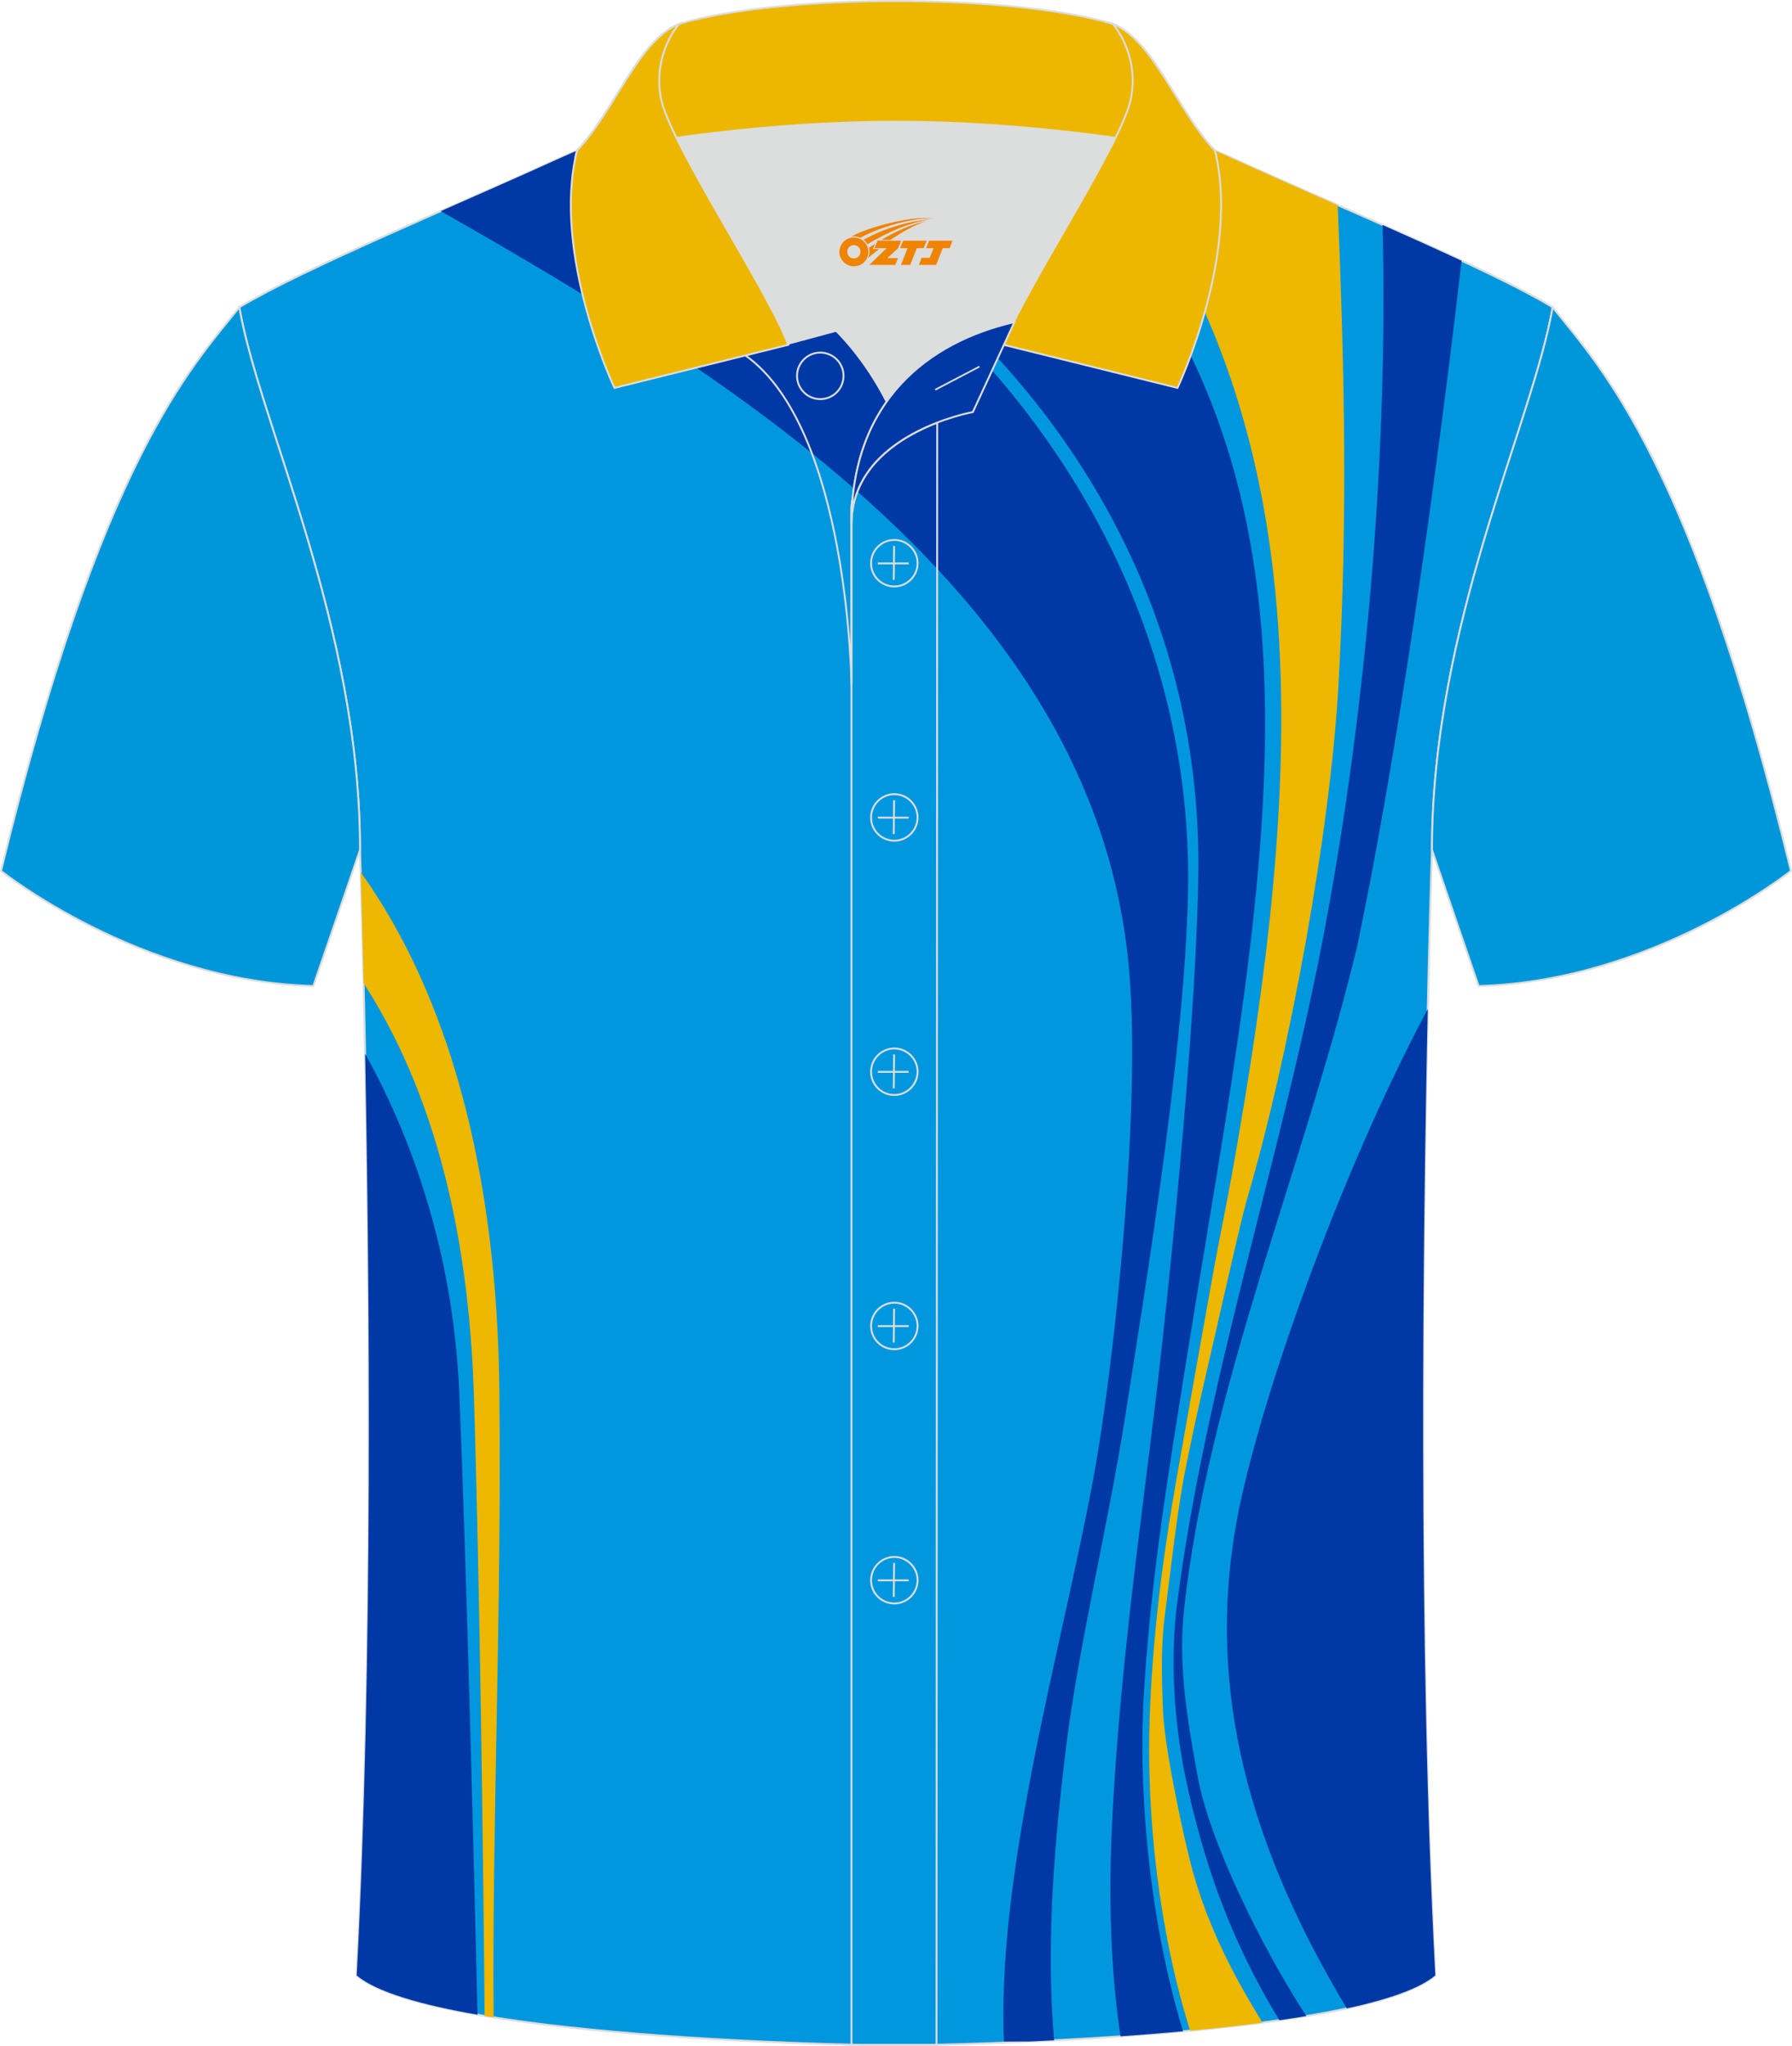 <?xml version="1.0" encoding="utf-8"?>
<!-- Generator: Adobe Illustrator 24.0.1, SVG Export Plug-In . SVG Version: 6.00 Build 0)  -->
<svg xmlns="http://www.w3.org/2000/svg" xmlns:xlink="http://www.w3.org/1999/xlink" version="1.1" id="图层_1" x="0px" y="0px" width="379.8px" height="433.5px" viewBox="0 0 379.95 433.64" enable-background="new 0 0 379.95 433.64" xml:space="preserve">
<g>
	
		<path fill-rule="evenodd" clip-rule="evenodd" fill="#0097DF" stroke="#DCDDDD" stroke-width="0.4" stroke-miterlimit="22.926" d="   M303.61,180.12c0,0-4.68,137.15,0.7,238.51c-15.6,13.14-104.62,14.84-114.34,14.81c-9.72,0.03-98.74-1.67-114.34-14.82   c5.38-101.36,0.7-238.51,0.7-238.51c0-47.79-21.31-90.25-25.59-115c13.68-8.25,45.44-21.32,67.38-31.34   c5.84-2.66,10.73-4.57,15.09-5.94l113.56-0.02c4.32,1.37,9.2,3.29,15.06,5.95c21.95,10.02,53.7,23.08,67.38,31.34   C324.92,89.87,303.61,132.33,303.61,180.12z"/>
	
		<path fill-rule="evenodd" clip-rule="evenodd" fill="#0097DF" stroke="#DCDDDD" stroke-width="0.4" stroke-miterlimit="22.926" d="   M303.61,180.12c0,0-4.68,137.15,0.7,238.51c-15.6,13.14-104.62,14.84-114.34,14.81c-9.72,0.03-98.74-1.67-114.34-14.82   c5.38-101.36,0.7-238.51,0.7-238.51c0-47.79-21.31-90.25-25.59-115c13.68-8.25,45.44-21.32,67.38-31.34   c5.84-2.66,10.73-4.57,15.09-5.94l113.56-0.02c4.32,1.37,9.2,3.29,15.06,5.95c21.95,10.02,53.7,23.08,67.38,31.34   C324.92,89.87,303.61,132.33,303.61,180.12z"/>
	<g>
		<path fill-rule="evenodd" clip-rule="evenodd" fill="#EDB702" d="M100.48,295.8c1.22,38.55,1.98,97.69,2.27,131.41l1.91,0.31    c-0.37-38.63,1.72-86.48,1.22-132.6c-0.43-46.25-10.6-83.84-29.4-110.1c0.14,4.73,0.37,12.87,0.62,23.54l0.32,0.49    C94.04,234.91,99.58,266.67,100.48,295.8z"/>
		<path fill-rule="evenodd" clip-rule="evenodd" fill="#0039A6" d="M223.5,432.38c-1.84-21.2,0.2-43.24,2.62-62.82    c2.7-21.23,8.63-45.52,12.36-68.79c3.99-25.61,14.16-86.36,13.39-118.7c-1.03-43.03-20.08-87.08-59.86-121.92    c-12.88-11.33-29.22-21.97-45.39-32.32h-6.69c-3.93,0.7-9.51,1.91-15.93,3.38c-1.86,0.77-3.81,1.62-5.88,2.56    c-7.46,3.4-16.05,7.16-24.67,10.96c64.85,36.94,140.12,83.94,146.06,162.21c2.19,28.69-2.83,76.55-6.57,99.82    c-5.67,35.28-21.76,87.08-20.08,125.87h5.46C220.01,432.56,221.74,432.47,223.5,432.38z"/>
		<path fill-rule="evenodd" clip-rule="evenodd" fill="#0039A6" d="M250.84,430.46c-7.48-24.48-9.61-52.79-8.23-72.76    c1.55-24.44,5.27-46.4,9.01-69.96c17.48-108.66,37.99-193.17-35.38-259.92l-71.17,0.01c16.76,9.36,31.02,16.66,46.18,28.96    c39.27,31.76,63.21,76.4,62.83,127.33c-0.25,28.69-5.27,80.35-8.89,111.23c-2.97,25.46-8.63,63.66-9.66,97.92    c-0.36,13.52,0.31,26.9,2.05,38.26C241.95,431.22,246.41,430.87,250.84,430.46z"/>
		<path fill-rule="evenodd" clip-rule="evenodd" fill="#EDB702" d="M262.82,239.6c-2.57,15.22-4.12,21.8-6.05,32.64    s-5.27,29.43-7.21,40.54c-3.22,18.14-5.15,34.25-5.79,50.94c-0.74,21.37,1.96,45.43,8.56,66.62c5.22-0.49,10.39-1.06,15.36-1.71    c-6.17-9.97-11.41-20.08-14.77-31.98c-1.55-5.56-5.79-24.74-6.31-33.52c-0.38-8.78-0.38-15.22,0.38-20.92    c0.77-5.71,2.32-19.76,3.99-28.98c2.7-13.9,6.05-27.51,9.14-41.27c1.55-6.58,3.09-13.62,4.25-17.71    c9.01-30.59,17.77-78.45,19.44-109.47c1.98-35.1,1.22-67.67-0.18-101.3c-7.65-3.36-15.16-6.67-21.79-9.69    c-5.86-2.66-10.73-4.59-15.06-5.95h-14.95C279.62,86.08,276.58,159.32,262.82,239.6z"/>
		<path fill-rule="evenodd" clip-rule="evenodd" fill="#0039A6" d="M280.32,199.78c-9.01,46.55-24.84,93.82-30.76,140.21    c-1.42,11.12-0.77,24.15,1.8,36.73c3.76,17.76,9.45,34.3,19.9,51.4c1.95-0.28,3.86-0.57,5.71-0.88    c-9.63-14.83-20.67-37.37-23.03-50.82c-2.19-11.86-4.25-23.71-2.83-35.85c5.15-46.4,25.49-93.67,36.69-140.21    c8.58-41.09,16.62-97.71,22.09-145.11c-5.25-2.45-10.94-5-16.75-7.58C294.42,99.12,289.13,154.33,280.32,199.78z"/>
		<path fill-rule="evenodd" clip-rule="evenodd" fill="#0039A6" d="M285.56,425.62c-20.26-33.77-30.11-67.05-23.26-103.77    c4.49-23.86,21.11-71.81,40.42-108.03c-1.03,47.04-2.13,134.52,1.6,204.8C300.96,421.45,294.2,423.75,285.56,425.62z"/>
		<path fill-rule="evenodd" clip-rule="evenodd" fill="#0039A6" d="M77.42,223.3c9.3,16.73,18.68,41.11,19.98,72.21    c1.58,38.46,3.04,97.55,3.85,131.44c-11.88-2.07-21.42-4.78-25.62-8.32C79.12,352.83,78.37,271.95,77.42,223.3z"/>
	</g>
	
		<path fill-rule="evenodd" clip-rule="evenodd" fill="#0097DA" stroke="#DCDDDD" stroke-width="0.4" stroke-miterlimit="22.926" d="   M50.74,65.11C40.5,77.91,21.38,97.53,0.22,184.55c0,0,29.19,23.38,66.21,24.4c0,0,7.16-20.82,9.9-28.84l0,0   C76.33,132.33,55.02,89.87,50.74,65.11z"/>
	
		<path fill-rule="evenodd" clip-rule="evenodd" fill="#0097DA" stroke="#DCDDDD" stroke-width="0.4" stroke-miterlimit="22.926" d="   M329.2,65.11c10.24,12.8,29.36,32.42,50.52,119.44c0,0-29.19,23.38-66.21,24.4c0,0-7.16-20.82-9.89-28.84l0,0   C303.61,132.33,324.92,89.87,329.2,65.11z"/>
	<path fill-rule="evenodd" clip-rule="evenodd" fill="#DCDDDD" d="M187.99,85.11c6.44-9.11,16.35-14.37,26.94-16.84   c5.24-10.64,16.09-27.82,21.62-39.14c-26.77-6.52-66.38-6.52-93.15,0c6.43,13.14,20,34.17,23.66,43.71l10.22-2.75   C177.27,70.09,183.27,75.76,187.99,85.11z"/>
	<path fill="none" stroke="#DCDDDD" stroke-width="0.4" stroke-miterlimit="10" d="M158.01,75.28l19.26-5.19c0,0,6,5.67,10.72,15.03   c-3.78,5.35-6.37,12.04-7.18,20.26c-0.14,0.74-0.24,1.47-0.28,2.18v3.57v33.98C180.53,145.1,180,90.85,158.01,75.28z"/>
	<path fill="none" stroke="#DCDDDD" stroke-width="0.4" stroke-miterlimit="10" d="M180.53,107.56v3.57c0-1.99,0.1-3.91,0.28-5.75   C180.66,106.12,180.57,106.85,180.53,107.56L180.53,107.56z M180.53,111.13v322.2h18.04l0.14-343.78   C191.11,92.48,180.53,98.79,180.53,111.13z"/>
	<path fill-rule="evenodd" clip-rule="evenodd" fill="#EDB701" stroke="#DCDDDD" stroke-width="0.4" stroke-miterlimit="10" d="   M122.05,33.11c13.39-3.26,40.91-7.33,67.91-7.33s54.52,4.07,67.91,7.33l-0.28-1.2c-8.22-8.78-12.93-23.33-21.69-26.89   C224.97,1.8,207.47,0.2,189.97,0.2c-17.51,0-35.01,1.61-45.95,4.82c-8.77,3.57-13.47,18.11-21.69,26.89L122.05,33.11z"/>
	<path fill-rule="evenodd" clip-rule="evenodd" fill="#EDB701" stroke="#DCDDDD" stroke-width="0.4" stroke-miterlimit="10" d="   M144.02,5.02c0,0-5.58,6.05-3.94,15.53c1.63,9.49,22.57,40.53,27.06,52.51l-36.86,9.13c0,0-13.39-28.22-7.95-50.28   C130.56,23.13,135.26,8.59,144.02,5.02z"/>
	<path fill-rule="evenodd" clip-rule="evenodd" fill="#EDB701" stroke="#DCDDDD" stroke-width="0.4" stroke-miterlimit="10" d="   M235.91,5.02c0,0,5.58,6.05,3.95,15.53c-1.63,9.49-22.57,40.53-27.06,52.51l36.86,9.13c0,0,13.39-28.22,7.95-50.28   C249.38,23.13,244.67,8.59,235.91,5.02z"/>
	<path fill="none" stroke="#DCDDDD" stroke-width="0.4" stroke-miterlimit="10" d="M173.92,84.57c2.72,0,4.93-2.21,4.93-4.93   s-2.21-4.93-4.93-4.93c-2.72,0-4.93,2.21-4.93,4.93S171.21,84.57,173.92,84.57z"/>
	<path fill="#0039A6" stroke="#DCDDDD" stroke-width="0.4" stroke-miterlimit="10" d="M215.08,68.24l-8.81,19.07   c0,0-25.75,4.58-25.75,23.82C180.53,84.95,196.8,72.44,215.08,68.24z"/>
	
	<line fill="none" stroke="#DCDDDD" stroke-width="0.36" stroke-miterlimit="10" x1="207.67" y1="77.67" x2="198.28" y2="82.59"/>
	<g>
		<g>
			<path fill="none" stroke="#DCDDDD" stroke-width="0.402" stroke-miterlimit="10" d="M189.62,124.27c2.71,0,4.93-2.22,4.93-4.93     s-2.23-4.93-4.93-4.93c-2.71,0-4.93,2.22-4.93,4.93C184.67,122.06,186.89,124.27,189.62,124.27z"/>
			
				<line fill="none" stroke="#DCDDDD" stroke-width="0.402" stroke-miterlimit="10" x1="189.57" y1="115.68" x2="189.5" y2="122.88"/>
			
				<line fill="none" stroke="#DCDDDD" stroke-width="0.402" stroke-miterlimit="10" x1="186.12" y1="119.38" x2="192.66" y2="119.38"/>
		</g>
		<g>
			<path fill="none" stroke="#DCDDDD" stroke-width="0.402" stroke-miterlimit="10" d="M189.62,178.15c2.71,0,4.93-2.22,4.93-4.93     c0-2.71-2.23-4.93-4.93-4.93c-2.71,0-4.93,2.22-4.93,4.93C184.67,175.94,186.89,178.15,189.62,178.15z"/>
			
				<line fill="none" stroke="#DCDDDD" stroke-width="0.402" stroke-miterlimit="10" x1="189.57" y1="169.56" x2="189.5" y2="176.76"/>
			
				<line fill="none" stroke="#DCDDDD" stroke-width="0.402" stroke-miterlimit="10" x1="186.12" y1="173.26" x2="192.66" y2="173.26"/>
		</g>
		<g>
			<path fill="none" stroke="#DCDDDD" stroke-width="0.402" stroke-miterlimit="10" d="M189.62,232.04c2.71,0,4.93-2.22,4.93-4.93     c0-2.71-2.23-4.93-4.93-4.93c-2.71,0-4.93,2.22-4.93,4.93C184.67,229.82,186.89,232.04,189.62,232.04z"/>
			
				<line fill="none" stroke="#DCDDDD" stroke-width="0.402" stroke-miterlimit="10" x1="189.57" y1="223.45" x2="189.5" y2="230.64"/>
			
				<line fill="none" stroke="#DCDDDD" stroke-width="0.402" stroke-miterlimit="10" x1="186.12" y1="227.14" x2="192.66" y2="227.14"/>
		</g>
		<g>
			<path fill="none" stroke="#DCDDDD" stroke-width="0.402" stroke-miterlimit="10" d="M189.62,285.92c2.71,0,4.93-2.22,4.93-4.93     s-2.23-4.93-4.93-4.93c-2.71,0-4.93,2.22-4.93,4.93C184.67,283.7,186.89,285.92,189.62,285.92z"/>
			
				<line fill="none" stroke="#DCDDDD" stroke-width="0.402" stroke-miterlimit="10" x1="189.57" y1="277.33" x2="189.5" y2="284.52"/>
			
				<line fill="none" stroke="#DCDDDD" stroke-width="0.402" stroke-miterlimit="10" x1="186.12" y1="281.02" x2="192.66" y2="281.02"/>
		</g>
		<g>
			<path fill="none" stroke="#DCDDDD" stroke-width="0.402" stroke-miterlimit="10" d="M189.62,339.8c2.71,0,4.93-2.22,4.93-4.93     s-2.23-4.93-4.93-4.93c-2.71,0-4.93,2.22-4.93,4.93C184.67,337.58,186.89,339.8,189.62,339.8z"/>
			
				<line fill="none" stroke="#DCDDDD" stroke-width="0.402" stroke-miterlimit="10" x1="189.57" y1="331.21" x2="189.5" y2="338.4"/>
			
				<line fill="none" stroke="#DCDDDD" stroke-width="0.402" stroke-miterlimit="10" x1="186.12" y1="334.9" x2="192.66" y2="334.9"/>
		</g>
	</g>
</g>
<g id="图层_x0020_1">
	<path fill="#F08300" d="M178.15,54.39c0.416,1.136,1.472,1.984,2.752,2.032c0.144,0,0.304,0,0.448-0.016h0.016   c0.016,0,0.064,0,0.128-0.016c0.032,0,0.048-0.016,0.08-0.016c0.064-0.016,0.144-0.032,0.224-0.048c0.016,0,0.016,0,0.032,0   c0.192-0.048,0.4-0.112,0.576-0.208c0.192-0.096,0.4-0.224,0.608-0.384c0.672-0.56,1.104-1.408,1.104-2.352   c0-0.224-0.032-0.448-0.08-0.672l0,0C183.99,52.51,183.94,52.34,183.86,52.16C183.39,51.07,182.31,50.31,181.04,50.31C179.35,50.31,177.97,51.68,177.97,53.38C177.97,53.73,178.03,54.07,178.15,54.39L178.15,54.39L178.15,54.39z M182.45,53.41L182.45,53.41C182.42,54.19,181.76,54.79,180.98,54.75C180.19,54.72,179.6,54.07,179.63,53.28c0.032-0.784,0.688-1.376,1.472-1.344   C181.87,51.97,182.48,52.64,182.45,53.41L182.45,53.41z"/>
	<polygon fill="#F08300" points="196.48,50.99 ,195.84,52.58 ,194.4,52.58 ,192.98,56.13 ,191.03,56.13 ,192.43,52.58 ,190.85,52.58    ,191.49,50.99"/>
	<path fill="#F08300" d="M198.45,46.26c-1.008-0.096-3.024-0.144-5.056,0.112c-2.416,0.304-5.152,0.912-7.616,1.664   C183.73,48.64,181.86,49.36,180.51,50.13C180.71,50.1,180.9,50.08,181.09,50.08c0.48,0,0.944,0.112,1.36,0.288   C186.55,48.05,193.75,46,198.45,46.26L198.45,46.26L198.45,46.26z"/>
	<path fill="#F08300" d="M183.92,51.73c4-2.368,8.88-4.672,13.488-5.248c-4.608,0.288-10.224,2-14.288,4.304   C183.44,51.04,183.71,51.36,183.92,51.73C183.92,51.73,183.92,51.73,183.92,51.73z"/>
	<polygon fill="#F08300" points="201.97,50.99 ,201.35,52.58 ,199.89,52.58 ,198.48,56.13 ,198.02,56.13 ,196.51,56.13 ,194.82,56.13    ,195.41,54.63 ,197.12,54.63 ,197.94,52.58 ,196.35,52.58 ,196.99,50.99"/>
	<polygon fill="#F08300" points="191.06,50.99 ,190.42,52.58 ,188.13,54.69 ,190.39,54.69 ,189.81,56.13 ,184.32,56.13 ,187.99,52.58    ,185.41,52.58 ,186.05,50.99"/>
	<path fill="#F08300" d="M196.34,46.85c-3.376,0.752-6.464,2.192-9.424,3.952h1.888C191.23,49.23,193.57,47.8,196.34,46.85z    M185.54,51.67C184.91,52.05,184.85,52.1,184.24,52.51c0.064,0.256,0.112,0.544,0.112,0.816c0,0.496-0.112,0.976-0.32,1.392   c0.176-0.16,0.32-0.304,0.432-0.4c0.272-0.24,0.768-0.64,1.6-1.296l0.32-0.256H185.06l0,0L185.54,51.67L185.54,51.67L185.54,51.67z"/>
</g>
</svg>